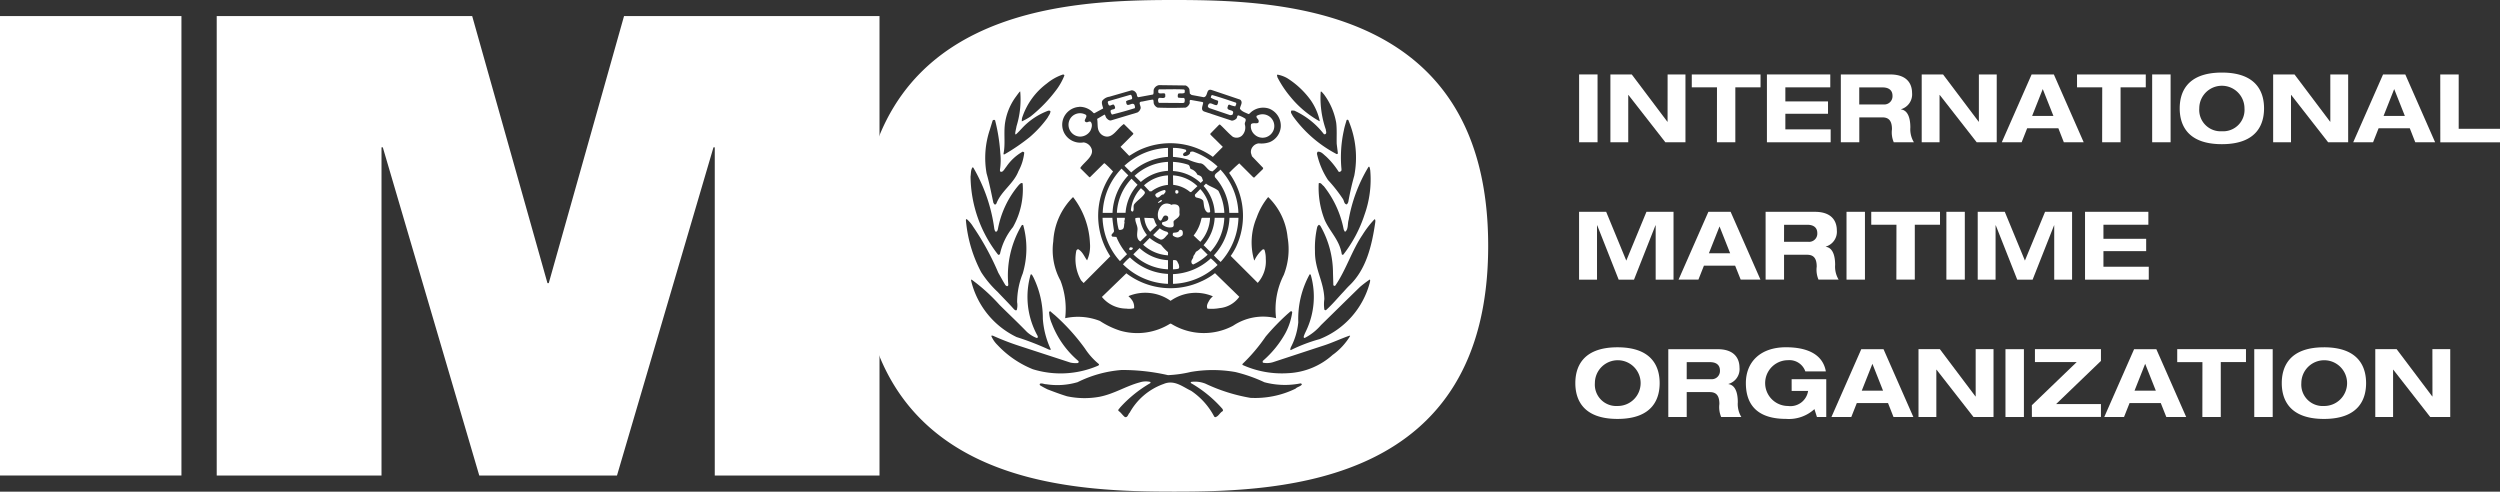 <svg id="Group_2034" data-name="Group 2034" xmlns="http://www.w3.org/2000/svg" xmlns:xlink="http://www.w3.org/1999/xlink" width="208.31" height="40.965" viewBox="0 0 208.31 40.965">
  <rect x="0" y="0" width="208.31" height="40.965" fill="#333333" stroke="none"/>
  <defs>
    <clipPath id="clip-path">
      <rect id="Rectangle_1259" data-name="Rectangle 1259" width="208.31" height="40.965" fill="none"/>
    </clipPath>
  </defs>
  <rect id="Rectangle_1252" data-name="Rectangle 1252" width="15.118" height="38.282" transform="translate(0 1.339)" fill="#fff"/>
  <path id="Path_3062" data-name="Path 3062" d="M54.061,4.011H75.348l6.272,22.253h.107L88,4.011h21.287V42.293H95.56V14.948h-.107l-8.04,27.345H75.937L67.9,14.948h-.108V42.293H54.061Z" transform="translate(-36.003 -2.671)" fill="#fff"/>
  <g id="Group_2035" data-name="Group 2035" transform="translate(0 0)">
    <g id="Group_2034-2" data-name="Group 2034" transform="translate(0 0)" clip-path="url(#clip-path)">
      <path id="Path_3063" data-name="Path 3063" d="M288.841,50.15l.01.013c.108-.053.27-.08.337-.2-.017-.042-.067-.042-.109-.042-.065.093-.2.107-.238.227" transform="translate(-192.359 -33.247)" fill="#fff"/>
      <path id="Path_3064" data-name="Path 3064" d="M292.616,44.54a2.564,2.564,0,0,1,1.416.6h.084l.522-.492a3.205,3.205,0,0,0-2.037-.9Z" transform="translate(-194.863 -29.135)" fill="#fff"/>
      <path id="Path_3065" data-name="Path 3065" d="M280.332,45.1l-.507-.509a4.447,4.447,0,0,0-1.221,2.84h.724a3.857,3.857,0,0,1,1-2.331" transform="translate(-185.541 -29.698)" fill="#fff"/>
      <path id="Path_3066" data-name="Path 3066" d="M293.168,47.563c0,.08.052.172.16.133.135-.027.107-.16.08-.253l-.175-.04a.206.206,0,0,0-.065.16" transform="translate(-195.24 -31.569)" fill="#fff"/>
      <path id="Path_3067" data-name="Path 3067" d="M289.785,50.839a.628.628,0,0,0-.737.225,1.109,1.109,0,0,0-.187.991c.04.08.109.177.214.164.12-.112.133-.282.265-.391a.249.249,0,0,1,.309.054.279.279,0,0,1,0,.27c-.122.162-.324.147-.469.223-.038.057-.01.11,0,.164a.934.934,0,0,0,.846.229c.2-.082.067-.324.109-.5.147-.189.505-.3.494-.6-.052-.242.095-.589-.187-.749a.65.65,0,0,0-.5-.012c-.078,0-.078-.1-.16-.067" transform="translate(-192.341 -33.839)" fill="#fff"/>
      <path id="Path_3068" data-name="Path 3068" d="M279.259,54.332h-.654a4.136,4.136,0,0,0,.135.913c.027.147.187.095.282.067.238-.08.149-.389.227-.577-.067-.147.052-.257.01-.4" transform="translate(-185.542 -36.183)" fill="#fff"/>
      <path id="Path_3069" data-name="Path 3069" d="M285.8,40.38a4.4,4.4,0,0,0-2.786,1.163l.522.513a3.715,3.715,0,0,1,2.264-.928Z" transform="translate(-188.478 -26.892)" fill="#fff"/>
      <path id="Path_3070" data-name="Path 3070" d="M287.373,43.75a3.21,3.21,0,0,0-2,.831l.471.5h.147a2.679,2.679,0,0,1,1.378-.538Z" transform="translate(-190.051 -29.136)" fill="#fff"/>
      <path id="Path_3071" data-name="Path 3071" d="M280.123,64.784a5.605,5.605,0,0,0,3.752,1.628v-.827a4.9,4.9,0,0,1-3.173-1.376,4.678,4.678,0,0,0-.579.575" transform="translate(-186.553 -42.761)" fill="#fff"/>
      <path id="Path_3072" data-name="Path 3072" d="M283.209,47.432c.189-.225-.158-.347-.267-.507a3.11,3.11,0,0,0-.842,1.835c.036.065.078.147.173.105.12-.162-.013-.427.107-.6.238-.309.6-.511.829-.831" transform="translate(-187.869 -31.25)" fill="#fff"/>
      <path id="Path_3073" data-name="Path 3073" d="M286.506,54.962a1.372,1.372,0,0,1-.107-.173c-.08-.13-.093-.322-.2-.427l-.741-.029a2.006,2.006,0,0,0,.486,1.165Z" transform="translate(-190.106 -36.184)" fill="#fff"/>
      <path id="Path_3074" data-name="Path 3074" d="M283.622,56.3l.551-.536a2.843,2.843,0,0,1-.592-1.435,1.108,1.108,0,0,0-.374.029c-.04.358.227.64.173,1.018-.027.332-.1.726.242.924" transform="translate(-188.604 -36.181)" fill="#fff"/>
      <path id="Path_3075" data-name="Path 3075" d="M281.86,61.914c.057-.025.124-.08.124-.147s-.124-.065-.175-.078a.125.125,0,0,0-.12.12c-.027.12.093.12.17.105" transform="translate(-187.594 -41.083)" fill="#fff"/>
      <path id="Path_3076" data-name="Path 3076" d="M293.35,57.421a.2.2,0,0,0-.255-.082c-.08.229-.32.2-.509.229a.225.225,0,0,0-.027.24.708.708,0,0,0,.391.154.7.7,0,0,0,.4-.194.546.546,0,0,0,0-.347" transform="translate(-194.82 -38.172)" fill="#fff"/>
      <path id="Path_3077" data-name="Path 3077" d="M292.6,64.883v.76a2.1,2.1,0,0,0,.415-.04c.162-.04.084-.257.069-.362l-.135-.267c-.08-.12-.215-.105-.349-.091" transform="translate(-194.863 -43.203)" fill="#fff"/>
      <path id="Path_3078" data-name="Path 3078" d="M292.6,41.144a3.706,3.706,0,0,1,2.306.991l.2-.187-.093-.257c-.07-.147-.242-.185-.376-.24a.907.907,0,0,0-.562-.482c-.084-.107-.055-.267-.2-.349a4.82,4.82,0,0,0-1.273-.24Z" transform="translate(-194.863 -26.892)" fill="#fff"/>
      <path id="Path_3079" data-name="Path 3079" d="M277.2,42.626l-.564-.564a5.576,5.576,0,0,0-1.57,3.686h.818a4.848,4.848,0,0,1,1.315-3.123" transform="translate(-183.184 -28.012)" fill="#fff"/>
      <path id="Path_3080" data-name="Path 3080" d="M295.753,64.449a4.915,4.915,0,0,1-3.152,1.313v.81A5.6,5.6,0,0,0,296.317,65a5.142,5.142,0,0,0-.564-.549" transform="translate(-194.863 -42.921)" fill="#fff"/>
      <path id="Path_3081" data-name="Path 3081" d="M313.219,30.417a1,1,0,0,0,.711-.684.98.98,0,0,0-1.439-1.109c-.053.158.122.24.162.36.107.457-.467.107-.629.347a.917.917,0,0,0,.267.818.974.974,0,0,0,.928.267" transform="translate(-207.786 -18.968)" fill="#fff"/>
      <path id="Path_3082" data-name="Path 3082" d="M293.7,37.2c0-.052.013-.12-.04-.158a3.42,3.42,0,0,0-1.06-.15v.749a6.159,6.159,0,0,1,1.273.231,4.594,4.594,0,0,0,.926.3c.4-.025.581.457.9.629l.185.053a2.16,2.16,0,0,0,.432-.415,5.869,5.869,0,0,0-2.056-1.246l-.158.015c-.072.013-.082.093-.082.145a.54.54,0,0,1-.465.216.131.131,0,0,1-.111-.162c.04-.107.16-.149.257-.214" transform="translate(-194.863 -24.568)" fill="#fff"/>
      <path id="Path_3083" data-name="Path 3083" d="M301.151,54.332a3.743,3.743,0,0,1-.928,2.281c.2.177.377.389.579.551a4.4,4.4,0,0,0,1.151-2.832Z" transform="translate(-199.939 -36.183)" fill="#fff"/>
      <path id="Path_3084" data-name="Path 3084" d="M298.3,56.331a3.182,3.182,0,0,0,.808-2h-.671l-.052.067a3.179,3.179,0,0,1-.646,1.408c.189.179.377.368.562.524" transform="translate(-198.282 -36.183)" fill="#fff"/>
      <path id="Path_3085" data-name="Path 3085" d="M301.458,46.4c-.307-.267-.722-.345-1.031-.6l-.2.2a3.6,3.6,0,0,1,.928,2.239h.8a4.422,4.422,0,0,0-.494-1.837" transform="translate(-199.939 -30.503)" fill="#fff"/>
      <path id="Path_3086" data-name="Path 3086" d="M298.761,48.137c.08.339.027.724.339.966.08.015.212.055.242-.067a3.15,3.15,0,0,0-.823-1.873l-.44.453a.206.206,0,0,0,.082.24c.2.065.465.082.6.282" transform="translate(-198.504 -31.409)" fill="#fff"/>
      <path id="Path_3087" data-name="Path 3087" d="M297.186,63.071a.2.2,0,0,0,.147.145,4.556,4.556,0,0,0,1.2-.816l-.566-.566a1.518,1.518,0,0,1-.415.326,1.754,1.754,0,0,1-.214.36c.026.212-.229.324-.147.551" transform="translate(-197.905 -41.179)" fill="#fff"/>
      <path id="Path_3088" data-name="Path 3088" d="M289.04,47.508c0-.057-.04-.124-.105-.11a2.053,2.053,0,0,0-.694.305c-.13.12-.01.229.08.322.24.04.32-.28.559-.255.055-.093.16-.16.16-.263" transform="translate(-191.92 -31.565)" fill="#fff"/>
      <path id="Path_3089" data-name="Path 3089" d="M276.822,24.465a.384.384,0,0,1,.122.295c-.08.147-.294.065-.377.214a.454.454,0,0,0,.12.322c.648-.162,1.277-.337,1.906-.536a.435.435,0,0,0-.067-.32c-.16-.122-.347.067-.534.05-.124-.038-.109-.187-.137-.294.137-.118.337-.118.5-.2l.013-.122c-.04-.08-.027-.212-.147-.227l-1.81.522c-.149.055-.029.214-.015.307.11.175.267-.038.427-.013" transform="translate(-184.03 -15.749)" fill="#fff"/>
      <path id="Path_3090" data-name="Path 3090" d="M274.331,27.905c.64.191,1.019-.6,1.513-.966l.074-.059.7.692c.027.038.135.091.067.172l-1.045,1.044.7.726.042.017c.265-.166.52-.324.787-.457a6.1,6.1,0,0,1,6.165.547l.831-.833-1.031-1.018-.013-.078.737-.753.067-.013c.36.324.7.724,1.069,1.02a.671.671,0,0,0,.753-.082.944.944,0,0,0,.255-.938c-.038-.2.133-.29.044-.48a2.287,2.287,0,0,0-.583-.282c-.133.012-.092.187-.158.255a.583.583,0,0,1-.389.187l-2.308-.764c-.332-.135-.093-.511-.08-.739l-.053-.05-.98-.175c-.173.015-.038.225-.105.318a.622.622,0,0,1-.32.322c-.764.029-1.584.029-2.342,0a.556.556,0,0,1-.309-.322c-.04-.105,0-.24-.069-.345-.295.027-.606.105-.9.162-.446.013-.042.385-.149.612a.542.542,0,0,1-.257.3l-2.144.644c-.185.069-.307-.053-.425-.173-.082-.1-.082-.229-.164-.3l-.619.362c.069.347-.011.762.164,1.057a.785.785,0,0,0,.469.389" transform="translate(-182.274 -16.551)" fill="#fff"/>
      <path id="Path_3091" data-name="Path 3091" d="M288.972,22.979l-.067.053a.385.385,0,0,0,.04.36l2.037.013.1-.053c.011-.107.065-.295-.057-.372a1.926,1.926,0,0,1-.484-.029.46.46,0,0,1,.015-.32c.162-.069.389.025.536-.082,0-.084.055-.217-.053-.27-.671-.04-1.384-.01-2.064-.01-.105.023-.078.158-.078.255.091.147.32.053.476.078.147,0,.095.177.109.269-.067.2-.347.08-.507.11" transform="translate(-192.384 -14.823)" fill="#fff"/>
      <path id="Path_3092" data-name="Path 3092" d="M301.395,24.777l1.7.577a.281.281,0,0,0,.269-.04c.025-.084.078-.2,0-.267-.135-.124-.484-.069-.429-.339.038-.067.025-.2.147-.212a1.967,1.967,0,0,0,.494.145c.042-.091.135-.215.057-.307-.673-.225-1.315-.452-2-.64a.36.36,0,0,0-.091.227,2.726,2.726,0,0,0,.575.24l.042.082c-.025.105-.025.227-.122.295-.255.036-.6-.362-.724.023-.053.08.015.16.082.217" transform="translate(-200.652 -15.779)" fill="#fff"/>
      <path id="Path_3093" data-name="Path 3093" d="M240.739,0c-9.166,0-26.165.646-26.165,20.484s17,20.481,26.165,20.481S266.9,40.323,266.9,20.484,249.908,0,240.739,0m16.332,14.171a8.7,8.7,0,0,1-.482,3.739,10.865,10.865,0,0,1-1.755,3.3.089.089,0,0,1-.133-.025c-.177-1.182-1-1.881-1.429-2.868a7.355,7.355,0,0,1-.492-3.045c.187-.091.28.147.415.229a8.338,8.338,0,0,1,1.669,3.632c.051.053.04.17.131.17.267-.2.177-.669.28-.987a12.785,12.785,0,0,1,1.637-4.385c.114-.149.135.147.16.242m-2.476.12c.055-.053.091-.046.078-.227a10.389,10.389,0,0,1,.2-3.2c.052-.294.147-.564.225-.844.04-.095.175-.029.175.053a7.908,7.908,0,0,1,.467,4.568,22.141,22.141,0,0,0-.494,2.172.434.434,0,0,1-.133.217c-.229-.025-.21-.3-.32-.457A12.342,12.342,0,0,0,253.554,15a6.536,6.536,0,0,1-.924-2.2c.027-.051.013-.12.072-.158.29-.029.48.227.682.387a6.485,6.485,0,0,1,1.042,1.258c.044.071.131.023.17,0m-1.654-6.633c.027-.042.078-.015.105.017l.175.2a5.541,5.541,0,0,1,1.016,2.369c.067.562.025,1.126.04,1.742l.1.8c-.029.04-.084.082-.137.04a10.424,10.424,0,0,1-3.632-3.173c-.052-.135-.225-.284-.091-.444l.227.013a6.511,6.511,0,0,1,2.466,1.957.13.13,0,0,0,.175-.052c.052-.108-.013-.217-.013-.324a8.071,8.071,0,0,1-.429-3.148m-3.607-1.433a2.527,2.527,0,0,1,.819.295,7.058,7.058,0,0,1,1.957,1.837,4.857,4.857,0,0,1,.751,1.713.058.058,0,0,0-.013.04,8.362,8.362,0,0,1-2.415-2.02,8.667,8.667,0,0,1-1.1-1.651c0-.078-.067-.16,0-.213M232.825,8.9a1.546,1.546,0,0,1,1.193.522l.067.013.734-.4c-.04-.2-.158-.413-.08-.629a.9.9,0,0,1,.591-.345l1.864-.538a.45.45,0,0,1,.374.229c.095.108.027.28.175.349l1.233-.227c.082-.122.015-.311.069-.444a.572.572,0,0,1,.427-.337l2.224.029a.577.577,0,0,1,.307.307l.04.376.147.108L243.2,8.1c.391-.055.16-.77.682-.593l2.348.793c.282.227,0,.505-.013.76.16.246.469.324.711.444.1-.015.156-.12.227-.172a1.552,1.552,0,0,1,1.513-.272,1.534,1.534,0,0,1,.949,1.53,1.509,1.509,0,0,1-.909,1.248,2.069,2.069,0,0,1-.926.108.742.742,0,0,0-.5.28.669.669,0,0,0-.147.528l.082.267.938.976-.027.093-.726.709-.078-.027-1.166-1.163a11.213,11.213,0,0,0-.844.8,6.1,6.1,0,0,1,.564,6.195,5.221,5.221,0,0,1-.431.72l2.251,2.245a2.7,2.7,0,0,0,.671-2.005,2.365,2.365,0,0,0-.108-.747.123.123,0,0,0-.174-.013,2.691,2.691,0,0,0-.659.886H247.4a5.35,5.35,0,0,1,.217-3.583,5.709,5.709,0,0,1,.951-1.688,5.391,5.391,0,0,1,1.62,3.369,5.837,5.837,0,0,1-.318,3.116,6.3,6.3,0,0,0-.644,3.609,4.5,4.5,0,0,0-3.581.629,5.178,5.178,0,0,1-5.174-.173H240.4a5.154,5.154,0,0,1-4.153.587,6.876,6.876,0,0,1-1.7-.814,5.007,5.007,0,0,0-2.893-.229,6.615,6.615,0,0,0-.391-3.129,5.305,5.305,0,0,1-.6-3.278,5.584,5.584,0,0,1,1.647-3.686,6.764,6.764,0,0,1,1.41,3.873,2.836,2.836,0,0,1-.242,1.4c-.227-.3-.362-.711-.739-.928a.188.188,0,0,0-.162.149,3.561,3.561,0,0,0,.4,2.445l.214.225,2.224-2.23a6.117,6.117,0,0,1-.509-5.8,6.4,6.4,0,0,1,.739-1.264,9.751,9.751,0,0,0-.7-.682h-.054l-1.176,1.163-.055-.013-.741-.739.015-.065c.364-.494,1.121-.955.926-1.538a.823.823,0,0,0-.669-.551,1.524,1.524,0,0,1-1.607-.766,1.493,1.493,0,0,1-.093-1.2,1.512,1.512,0,0,1,1.338-.993m-4.745.858a5.811,5.811,0,0,1,2.052-2.815,4.18,4.18,0,0,1,1.313-.735c.082-.015.149.025.135.091A5.293,5.293,0,0,1,231,7.377,12.027,12.027,0,0,1,228.777,9.7a4.928,4.928,0,0,1-.736.415,1.063,1.063,0,0,1,.04-.349m-1.459.643a4.919,4.919,0,0,1,.871-2.277c.131-.173.381-.539.415-.511a7.539,7.539,0,0,1-.309,2.9c-.025.2-.206.787-.031.661.221-.2.322-.324.469-.476a5.686,5.686,0,0,1,2.218-1.487c.065,0,.147,0,.172.055-.01.225-.16.362-.24.536a9.247,9.247,0,0,1-1.313,1.46l-.172.152a16.49,16.49,0,0,1-2.091,1.431c-.072.027-.1.017-.095-.054.16-.751.023-1.6.107-2.386m-1.249.4.217-.707c.013-.135.229-.175.24-.013a14.753,14.753,0,0,1,.417,2.668,5.157,5.157,0,0,1-.027,1.364c0,.059-.029.219.143.187.139-.023.255-.261.393-.429a4.053,4.053,0,0,1,1.353-1.246c.052.017.12.029.133.095a4.165,4.165,0,0,1-.48,1.528c-.4,1.048-1.435,1.65-1.837,2.691-.025.059-.095.124-.172.071l-.082-.122c-.175-.819-.337-1.66-.564-2.441a7.358,7.358,0,0,1,.267-3.647m-1.43,3.125.052.027a13.712,13.712,0,0,1,1.757,5.132c.038.08.038.2.145.215.109-.04.137-.16.16-.28a7.858,7.858,0,0,1,1.757-3.644c.069-.053.135-.147.242-.135l.052.027a6.43,6.43,0,0,1-.806,3.642,5.334,5.334,0,0,0-1.084,2.243c-.025.036-.095.1-.162.05a10.715,10.715,0,0,1-2.289-6.5c.042-.269.01-.579.175-.778m-.462,4.349a2.58,2.58,0,0,1,.5.6,22.03,22.03,0,0,1,2.1,3.844c.2.345.374.679.589,1.024.052.067.208.173.24-.008v-.059a8.2,8.2,0,0,1,1.113-4.9.092.092,0,0,1,.135-.025,7.291,7.291,0,0,1-.042,4.031,6.463,6.463,0,0,0-.467,2.39,1.473,1.473,0,0,1-.029.646c-.08.078-.173-.013-.229-.055-.45-.511-.882-.932-1.361-1.446a8.549,8.549,0,0,1-1.381-1.656,11.315,11.315,0,0,1-1.262-4.259c-.025-.16.031-.168.091-.129m.378,5.015a14.985,14.985,0,0,1,2.321,2.1c.749.747,1.538,1.485,2.277,2.249a2.592,2.592,0,0,0,.8.505c.139.042.149-.107.067-.225a6.694,6.694,0,0,1-.549-5.042c.015-.025.082-.025.11,0l.12.212a7.791,7.791,0,0,1,.789,3.464,7.15,7.15,0,0,0,.656,2.531c0,.122-.105.032-.158.032a23.024,23.024,0,0,0-2.683-1.038,7.021,7.021,0,0,1-3.792-4.707c0-.044,0-.082.038-.082m2.119,5.409a2.375,2.375,0,0,1-.471-.7c0-.067.107-.04.149-.025a21.919,21.919,0,0,0,2.184.842l4.25,1.387a2.015,2.015,0,0,0,.64.038.135.135,0,0,0,.04-.16,7.657,7.657,0,0,1-2.222-3.127,2.729,2.729,0,0,1-.229-.964c.029-.038.082-.08.135-.038.067.082.187.16.282.255h.025c0,.013,0,.04.015.025a17.14,17.14,0,0,1,2.531,2.8,5.645,5.645,0,0,0,1.166,1.3c.029.107-.08.133-.147.162a7.854,7.854,0,0,1-5.359.265,8.266,8.266,0,0,1-2.988-2.062m24.874,3.682a7.7,7.7,0,0,1-3.754.766,14.385,14.385,0,0,1-3.752-1.184,2.355,2.355,0,0,0-1.182-.147c-.04.013-.067.095-.013.107a10.34,10.34,0,0,1,2.615,2.146c.027.055.069.137.013.189-.238.12-.332.431-.617.5l-.08-.042a5.856,5.856,0,0,0-1.932-2.159c-.669-.309-1.393-.953-2.291-.568a5.234,5.234,0,0,0-2.824,2.39c-.137.12-.162.432-.4.366-.2-.151-.322-.376-.536-.513-.053-.12.082-.185.135-.28a10.4,10.4,0,0,1,2.493-2.018c.038-.011.067-.105.013-.118a1.628,1.628,0,0,0-.859.038c-1.178.314-2.121.955-3.352,1.2a6.98,6.98,0,0,1-2.718-.04c-.564-.172-1.115-.381-1.637-.581-.185-.093-.412-.212-.614-.337-.027-.053-.04-.1.013-.135.175-.053.322.05.511.05a5.976,5.976,0,0,0,2.609-.172,9.962,9.962,0,0,1,3.661-1.014,16.961,16.961,0,0,1,3.871.429,10.059,10.059,0,0,0,1.89-.265A10.818,10.818,0,0,1,245.84,31a12.659,12.659,0,0,1,2.413.85,6.648,6.648,0,0,0,3.013.095c.055.015.105.027.105.1-.12.162-.372.189-.52.337m3.131-2.85a5.955,5.955,0,0,1-3.762,1.563,7.94,7.94,0,0,1-3.8-.692l.012-.08a14.481,14.481,0,0,0,1.93-2.281,19.307,19.307,0,0,1,1.74-1.809c.139-.126.162-.141.24-.212.032-.021.067-.082.137-.082.052-.013.078.029.093.078a5.238,5.238,0,0,1-.562,1.732,8.47,8.47,0,0,1-1.862,2.3c-.055.025-.042.132-.015.172a1.741,1.741,0,0,0,.829-.04l4.088-1.344c.789-.24,1.521-.6,2.3-.871l.05.027a5.376,5.376,0,0,1-1.412,1.545m3.061-6.038a6.964,6.964,0,0,1-4.2,4.759,13.335,13.335,0,0,0-2.357.894c-.126.078-.071-.13-.031-.223a5.615,5.615,0,0,0,.616-2.075,7.7,7.7,0,0,1,.949-4l.084.025a6.6,6.6,0,0,1-.377,4.68c-.08.172-.231.469-.2.557.029.046.053.052.107.029a4.465,4.465,0,0,0,1.328-1.056c1.082-1.054,2.172-2.131,3.255-3.186a9.9,9.9,0,0,1,.806-.612c.053.025.04.145.015.2m.455-5.02c-.295,2.077-.787,3.994-2.155,5.309-.233.223-.438.475-.587.625-.452.486-.854.97-1.361,1.427a.108.108,0,0,1-.147-.042,3.092,3.092,0,0,1,0-.871c-.04-1.483-.8-2.453-.781-3.981a7.813,7.813,0,0,1,.175-1.972.364.364,0,0,1,.164-.242l.109.091a7.94,7.94,0,0,1,1.054,3.956l.027.932a.1.1,0,0,0,.187.063c.878-1.3,1.359-2.881,2.228-4.173a8.169,8.169,0,0,1,1.018-1.325c.082.015.067.122.067.2" transform="translate(-142.899 0)" fill="#fff"/>
      <path id="Path_3094" data-name="Path 3094" d="M267.493,30.19a1.011,1.011,0,0,0,.861-.482c.105-.216.213-.536.025-.751-.105-.063-.212.027-.322.042-.417-.093.095-.4-.065-.617a.961.961,0,0,0-1.328.335.986.986,0,0,0,.829,1.473" transform="translate(-177.502 -18.808)" fill="#fff"/>
      <path id="Path_3095" data-name="Path 3095" d="M285.59,62.889a3.763,3.763,0,0,1-2.367-1.01l-.524.522a4.371,4.371,0,0,0,2.891,1.248Z" transform="translate(-188.268 -41.209)" fill="#fff"/>
      <path id="Path_3096" data-name="Path 3096" d="M287.218,60.544a4.142,4.142,0,0,1-.587-.619,3.542,3.542,0,0,1-.939-.56l-.549.56a3.36,3.36,0,0,0,2.075.886Z" transform="translate(-189.896 -39.536)" fill="#fff"/>
      <path id="Path_3097" data-name="Path 3097" d="M281.054,38.939a5.08,5.08,0,0,1,3.064-1.3V36.89a5.646,5.646,0,0,0-3.63,1.487Z" transform="translate(-186.796 -24.568)" fill="#fff"/>
      <path id="Path_3098" data-name="Path 3098" d="M288.8,57.243a1.544,1.544,0,0,1-.612-.29l-.551.56a2.394,2.394,0,0,0,.614.377c.267.04.44-.282.629-.457.04-.067-.012-.133-.08-.189" transform="translate(-191.553 -37.929)" fill="#fff"/>
      <path id="Path_3099" data-name="Path 3099" d="M303.088,42.981a4.657,4.657,0,0,1,1.153,2.923H305a5.561,5.561,0,0,0-1.5-3.609c-.147.231-.633.366-.419.686" transform="translate(-201.811 -28.167)" fill="#fff"/>
      <path id="Path_3100" data-name="Path 3100" d="M277.072,57.364a5.147,5.147,0,0,1-.886-1.439l-.337-.025c-.227-.2.185-.293.133-.507-.05-.347-.105-.7-.133-1.061h-.816a5.629,5.629,0,0,0,1.448,3.609Z" transform="translate(-183.163 -36.183)" fill="#fff"/>
      <path id="Path_3101" data-name="Path 3101" d="M302.8,57.46a5.8,5.8,0,0,0,.562.551,5.664,5.664,0,0,0,1.485-3.678H304.1a4.835,4.835,0,0,1-1.3,3.127" transform="translate(-201.654 -36.184)" fill="#fff"/>
      <path id="Path_3102" data-name="Path 3102" d="M283.216,68.787a6.067,6.067,0,0,1-6.31-.64l-2.037,1.969a2.635,2.635,0,0,0,2.022.972,1.8,1.8,0,0,0,.659-.029.99.99,0,0,0-.265-.793c-.042-.082-.162-.149-.2-.219a3.647,3.647,0,0,1,3.508.393,3.634,3.634,0,0,1,3.526-.374,1.256,1.256,0,0,0-.293.324c-.109.2-.282.44-.162.7a3.657,3.657,0,0,0,1.006-.042,2.284,2.284,0,0,0,1.648-.943l-2.026-1.971a5.379,5.379,0,0,1-1.073.654" transform="translate(-183.054 -45.374)" fill="#fff"/>
      <rect id="Rectangle_1253" data-name="Rectangle 1253" width="1.536" height="5.652" transform="translate(131.578 6.202)" fill="#fff"/>
      <path id="Path_3103" data-name="Path 3103" d="M406.487,18.57h1.487v5.652H406.3l-3.078-3.943h-.015v3.943h-1.487V18.57h1.78l2.967,3.941h.017Z" transform="translate(-267.535 -12.367)" fill="#fff"/>
      <path id="Path_3104" data-name="Path 3104" d="M424.117,19.647h-2.1V18.572h5.729v1.075h-2.1v4.574h-1.534Z" transform="translate(-281.051 -12.368)" fill="#fff"/>
      <path id="Path_3105" data-name="Path 3105" d="M440.756,18.57h5.279v1.075h-3.743v1.172h3.554v1.029h-3.554v1.3h3.775v1.077h-5.311Z" transform="translate(-293.529 -12.367)" fill="#fff"/>
      <path id="Path_3106" data-name="Path 3106" d="M459.19,18.572H463.3c1.565,0,1.826.957,1.826,1.534a1.287,1.287,0,0,1-.917,1.361v.017c.673.1.774.957.774,1.51a2.084,2.084,0,0,0,.295,1.227H463.6a2.1,2.1,0,0,1-.149-1.084c0-.791-.339-.989-.814-.989h-1.908v2.073H459.19Zm1.534,2.5h2.035a.685.685,0,0,0,.737-.72c0-.562-.444-.7-.816-.7h-1.955Z" transform="translate(-305.805 -12.368)" fill="#fff"/>
      <path id="Path_3107" data-name="Path 3107" d="M484.13,18.57h1.487v5.652h-1.669l-3.078-3.943h-.017v3.943h-1.487V18.57h1.78l2.969,3.941h.015Z" transform="translate(-319.242 -12.367)" fill="#fff"/>
      <path id="Path_3108" data-name="Path 3108" d="M504.065,23.056h-2.6l-.459,1.163h-1.654l2.485-5.649h1.852l2.485,5.649h-1.654Zm-1.3-3.268-.886,2.239h1.774Z" transform="translate(-332.554 -12.367)" fill="#fff"/>
      <path id="Path_3109" data-name="Path 3109" d="M520.216,19.647h-2.1V18.572h5.729v1.075h-2.1v4.574h-1.536Z" transform="translate(-345.05 -12.368)" fill="#fff"/>
      <rect id="Rectangle_1254" data-name="Rectangle 1254" width="1.536" height="5.652" transform="translate(179.327 6.202)" fill="#fff"/>
      <path id="Path_3110" data-name="Path 3110" d="M547.238,18.1c3.038,0,3.514,1.8,3.514,2.982s-.475,2.984-3.514,2.984-3.514-1.8-3.514-2.984.476-2.982,3.514-2.982m0,4.89a1.781,1.781,0,0,0,1.883-1.908,1.883,1.883,0,1,0-3.767,0,1.781,1.781,0,0,0,1.883,1.908" transform="translate(-362.102 -12.053)" fill="#fff"/>
      <path id="Path_3111" data-name="Path 3111" d="M571.795,18.57h1.487v5.652h-1.668l-3.078-3.943h-.017v3.943h-1.487V18.57h1.78l2.969,3.941h.015Z" transform="translate(-377.624 -12.367)" fill="#fff"/>
      <path id="Path_3112" data-name="Path 3112" d="M591.73,23.056h-2.6l-.459,1.163h-1.654l2.485-5.649h1.852l2.485,5.649h-1.654Zm-1.3-3.268-.886,2.239h1.774Z" transform="translate(-390.936 -12.367)" fill="#fff"/>
      <path id="Path_3113" data-name="Path 3113" d="M608.718,18.57h1.536V23.1H613.7v1.126h-4.978Z" transform="translate(-405.386 -12.367)" fill="#fff"/>
      <path id="Path_3114" data-name="Path 3114" d="M399.515,52.836h2.256v5.652h-1.488V53.96h-.017l-1.788,4.528H397.2l-1.788-4.528h-.017v4.528H393.9V52.836h2.258l1.677,4.067Z" transform="translate(-262.326 -35.187)" fill="#fff"/>
      <path id="Path_3115" data-name="Path 3115" d="M423.437,57.325h-2.6l-.459,1.161h-1.654l2.485-5.65h1.852l2.485,5.65H423.9Zm-1.3-3.27-.886,2.239h1.772Z" transform="translate(-278.859 -35.188)" fill="#fff"/>
      <path id="Path_3116" data-name="Path 3116" d="M440.426,52.84h4.109c1.565,0,1.826.957,1.826,1.534a1.286,1.286,0,0,1-.917,1.361v.017c.673.1.776.957.776,1.511a2.082,2.082,0,0,0,.293,1.227h-1.679a2.1,2.1,0,0,1-.149-1.084c0-.791-.341-.989-.816-.989h-1.906v2.073h-1.536Zm1.536,2.5H444a.684.684,0,0,0,.734-.72c0-.562-.442-.7-.814-.7h-1.955Z" transform="translate(-293.309 -35.19)" fill="#fff"/>
      <rect id="Rectangle_1255" data-name="Rectangle 1255" width="1.536" height="5.652" transform="translate(153.859 17.648)" fill="#fff"/>
      <path id="Path_3117" data-name="Path 3117" d="M468.885,53.914h-2.1V52.839h5.729v1.075h-2.1v4.574h-1.536Z" transform="translate(-310.865 -35.189)" fill="#fff"/>
      <rect id="Rectangle_1256" data-name="Rectangle 1256" width="1.536" height="5.652" transform="translate(162.18 17.648)" fill="#fff"/>
      <path id="Path_3118" data-name="Path 3118" d="M498.949,52.836H501.2v5.652h-1.488V53.96H499.7l-1.788,4.528H496.63l-1.788-4.528h-.017v4.528h-1.488V52.836h2.256L497.27,56.9Z" transform="translate(-328.546 -35.187)" fill="#fff"/>
      <path id="Path_3119" data-name="Path 3119" d="M520.106,52.836h5.277v1.075H521.64v1.172H525.2v1.029H521.64v1.3h3.777v1.077h-5.311Z" transform="translate(-346.373 -35.187)" fill="#fff"/>
      <path id="Path_3120" data-name="Path 3120" d="M396.477,86.631c3.04,0,3.514,1.8,3.514,2.984s-.474,2.984-3.514,2.984-3.512-1.805-3.512-2.984.473-2.984,3.512-2.984m0,4.89a1.906,1.906,0,1,0-1.883-1.906,1.78,1.78,0,0,0,1.883,1.906" transform="translate(-261.702 -57.693)" fill="#fff"/>
      <path id="Path_3121" data-name="Path 3121" d="M416.152,87.106h4.107c1.565,0,1.826.957,1.826,1.534A1.285,1.285,0,0,1,421.168,90v.017c.673.1.776.957.776,1.51a2.082,2.082,0,0,0,.293,1.227h-1.679a2.1,2.1,0,0,1-.149-1.084c0-.793-.341-.989-.814-.989h-1.908v2.073h-1.534Zm1.534,2.5h2.035a.683.683,0,0,0,.735-.72c0-.562-.442-.7-.814-.7h-1.955Z" transform="translate(-277.143 -58.01)" fill="#fff"/>
      <path id="Path_3122" data-name="Path 3122" d="M439.315,89.287H442.2v3.15h-.777l-.208-.657a3.157,3.157,0,0,1-2.374.814c-2.058,0-3.339-.886-3.339-2.984,0-1.748,1.2-2.984,3.339-2.984,1.568,0,3.049.461,3.325,2.012h-1.709a1.4,1.4,0,0,0-1.441-.934,1.907,1.907,0,0,0,0,3.815,1.488,1.488,0,0,0,1.671-1.252h-1.37Z" transform="translate(-290.029 -57.691)" fill="#fff"/>
      <path id="Path_3123" data-name="Path 3123" d="M461.575,91.591h-2.6l-.459,1.161h-1.654l2.485-5.65H461.2l2.485,5.65h-1.654Zm-1.3-3.27-.888,2.239h1.774Z" transform="translate(-304.258 -58.008)" fill="#fff"/>
      <path id="Path_3124" data-name="Path 3124" d="M483.33,87.1h1.487v5.651h-1.671l-3.078-3.943h-.015v3.943h-1.487V87.1h1.78l2.967,3.941h.017Z" transform="translate(-318.709 -58.007)" fill="#fff"/>
      <rect id="Rectangle_1257" data-name="Rectangle 1257" width="1.536" height="5.652" transform="translate(167.104 29.095)" fill="#fff"/>
      <path id="Path_3125" data-name="Path 3125" d="M506.843,91.773l3.735-3.594H507.1V87.1h5.5v.981l-3.735,3.594H512.6v1.075h-5.753Z" transform="translate(-337.541 -58.008)" fill="#fff"/>
      <path id="Path_3126" data-name="Path 3126" d="M529.607,91.591h-2.6l-.461,1.161H524.9l2.485-5.65h1.852l2.487,5.65h-1.656Zm-1.3-3.27-.886,2.239h1.774Z" transform="translate(-349.563 -58.008)" fill="#fff"/>
      <path id="Path_3127" data-name="Path 3127" d="M545.208,88.179h-2.1V87.1h5.729v1.077h-2.1v4.574h-1.534Z" transform="translate(-361.693 -58.007)" fill="#fff"/>
      <rect id="Rectangle_1258" data-name="Rectangle 1258" width="1.536" height="5.652" transform="translate(187.834 29.095)" fill="#fff"/>
      <path id="Path_3128" data-name="Path 3128" d="M572.7,86.631c3.038,0,3.512,1.8,3.512,2.984S575.74,92.6,572.7,92.6s-3.514-1.805-3.514-2.984.474-2.984,3.514-2.984m0,4.89a1.906,1.906,0,1,0-1.883-1.906,1.781,1.781,0,0,0,1.883,1.906" transform="translate(-379.06 -57.693)" fill="#fff"/>
      <path id="Path_3129" data-name="Path 3129" d="M597.259,87.1h1.487v5.651h-1.669L594,88.811h-.017v3.943H592.5V87.1h1.78l2.969,3.941h.015Z" transform="translate(-394.582 -58.007)" fill="#fff"/>
    </g>
  </g>
</svg>
